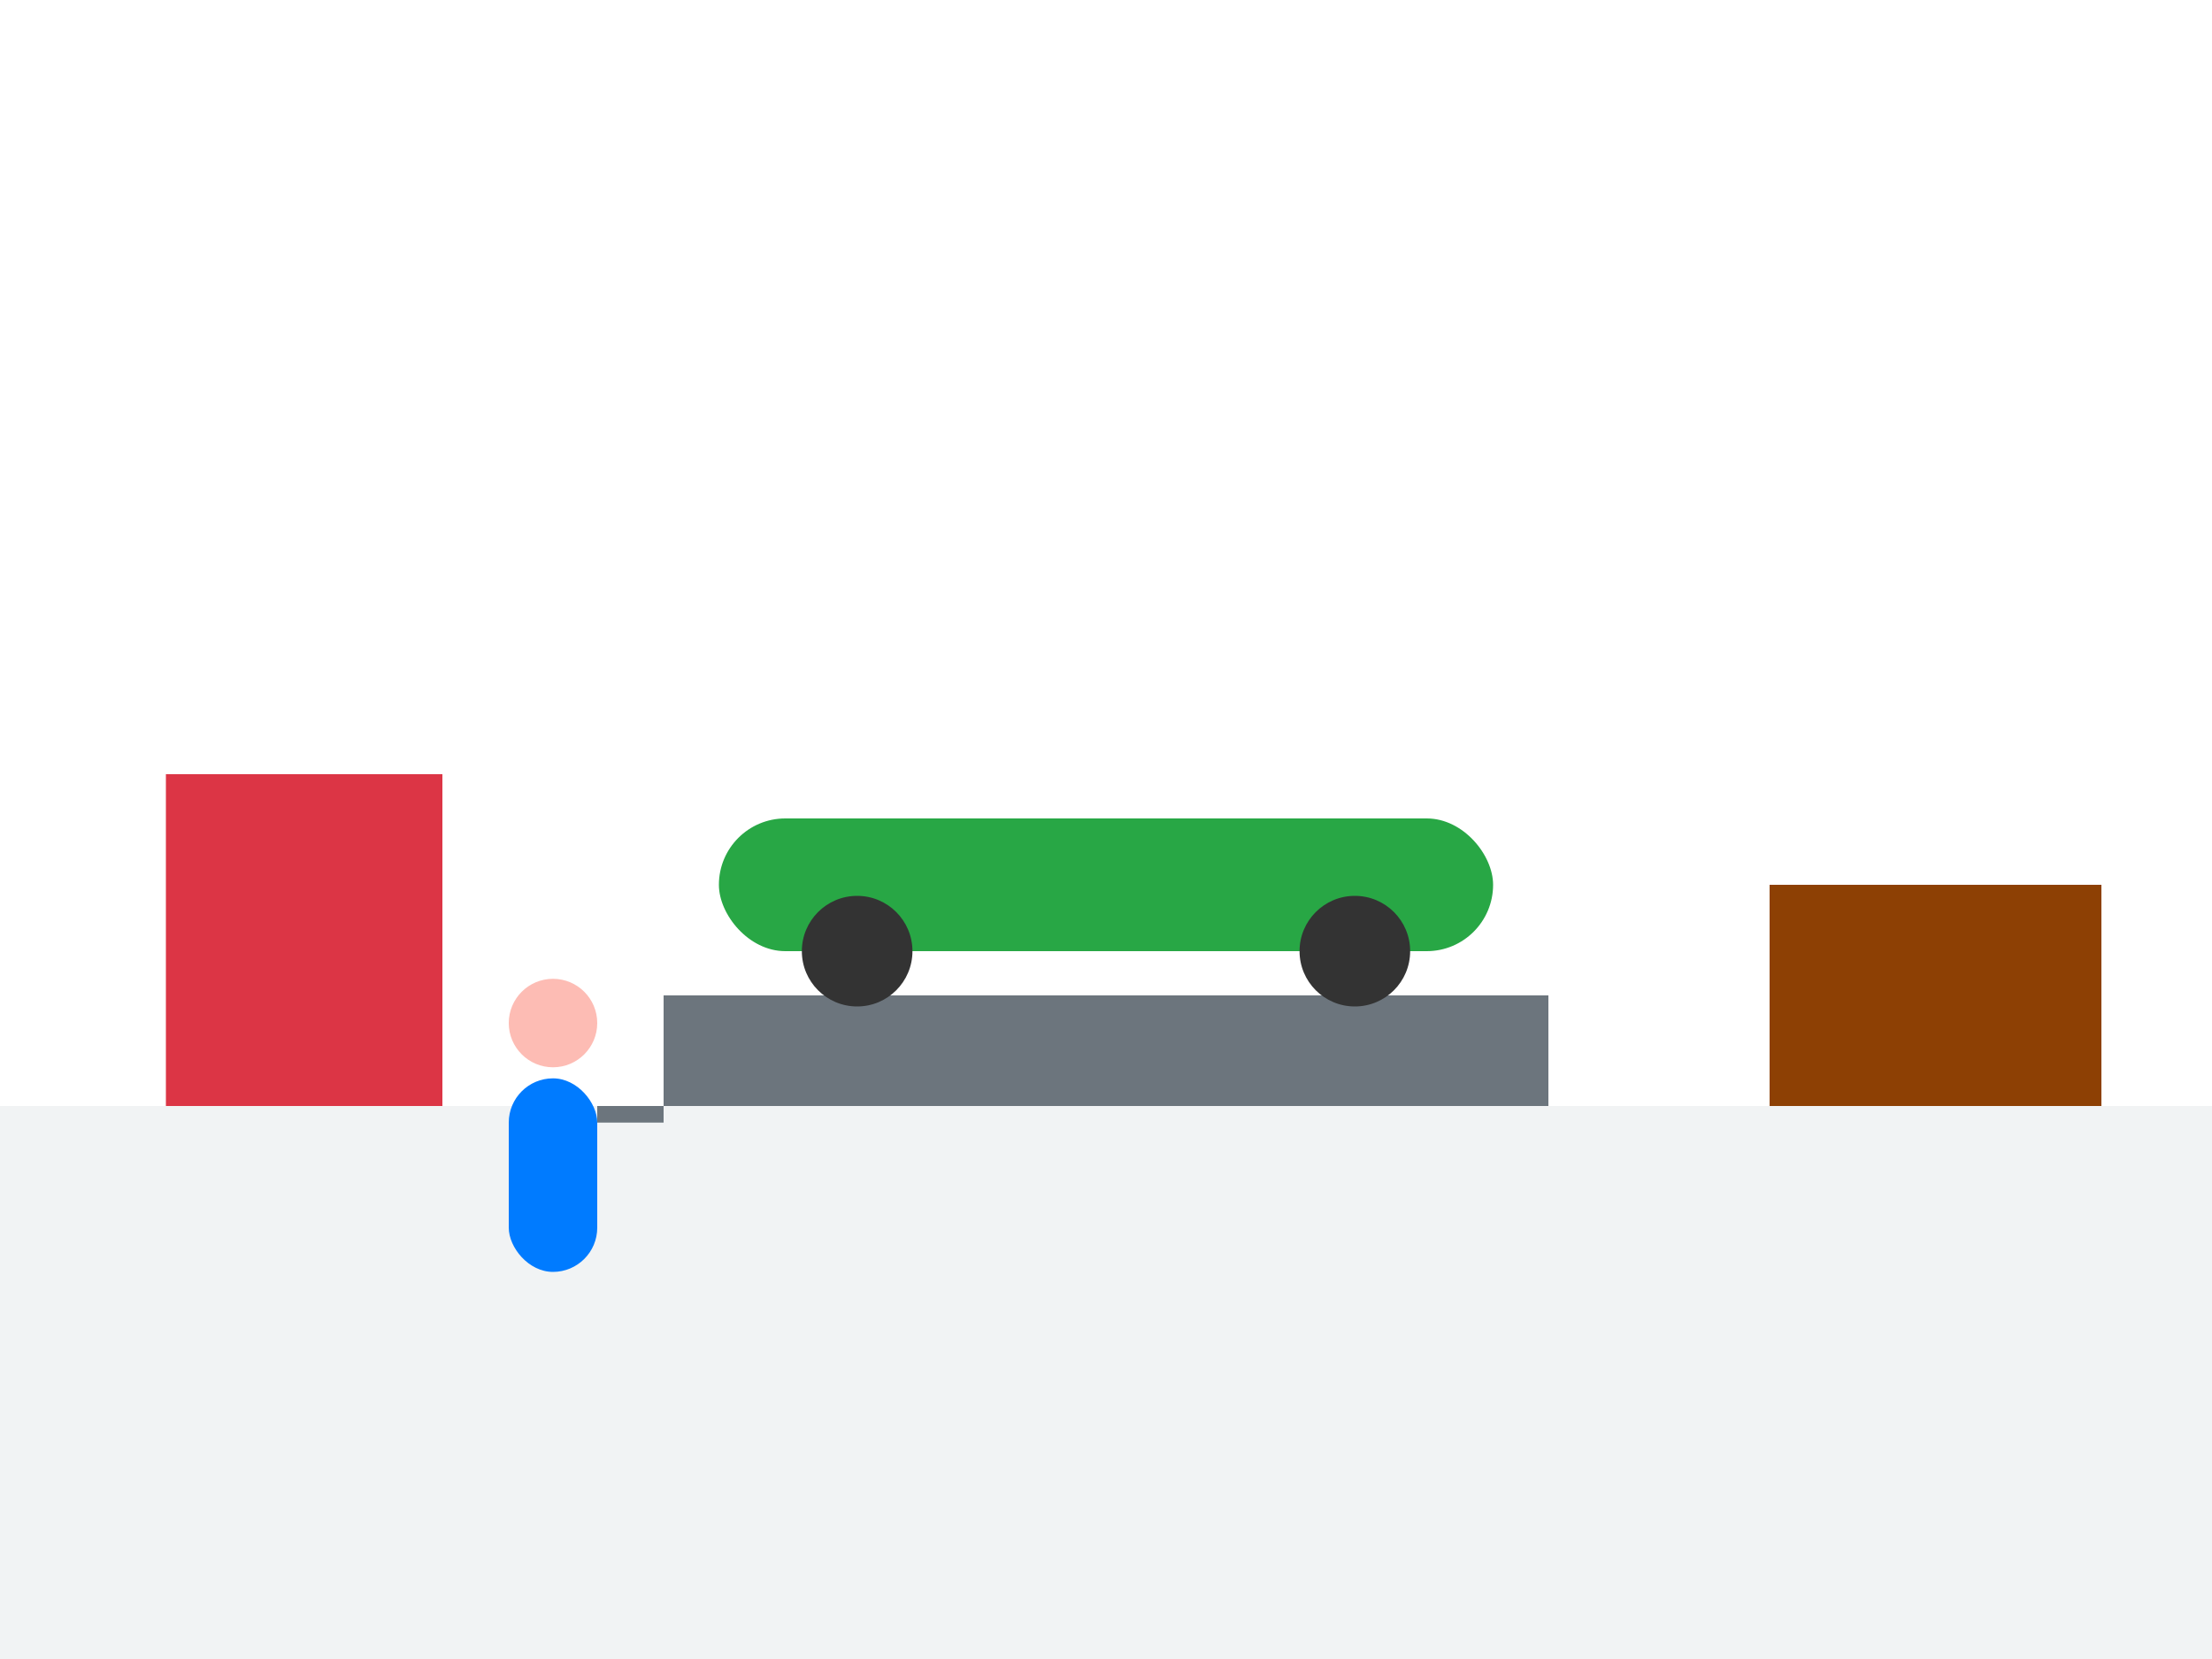 <svg width="400" height="300" viewBox="0 0 400 300" fill="none" xmlns="http://www.w3.org/2000/svg">
  <rect width="400" height="300" fill="#ffffff"/>
  <rect x="0" y="200" width="400" height="100" fill="#f1f3f4"/>
  <rect x="120" y="180" width="160" height="20" fill="#6c757d"/>
  <g transform="translate(200,160)">
    <rect x="-70" y="-12" width="140" height="24" rx="12" fill="#28a745"/>
    <circle cx="-45" cy="12" r="10" fill="#333"/>
    <circle cx="45" cy="12" r="10" fill="#333"/>
  </g>
  <g transform="translate(100,220)">
    <rect x="-8" y="-25" width="16" height="35" fill="#007bff" rx="8"/>
    <circle cx="0" cy="-35" r="8" fill="#fdbcb4"/>
    <rect x="8" y="-20" width="12" height="3" fill="#6c757d"/>
  </g>
  <rect x="30" y="140" width="50" height="60" fill="#dc3545"/>
  <rect x="320" y="160" width="60" height="40" fill="#8d4004"/>
</svg>